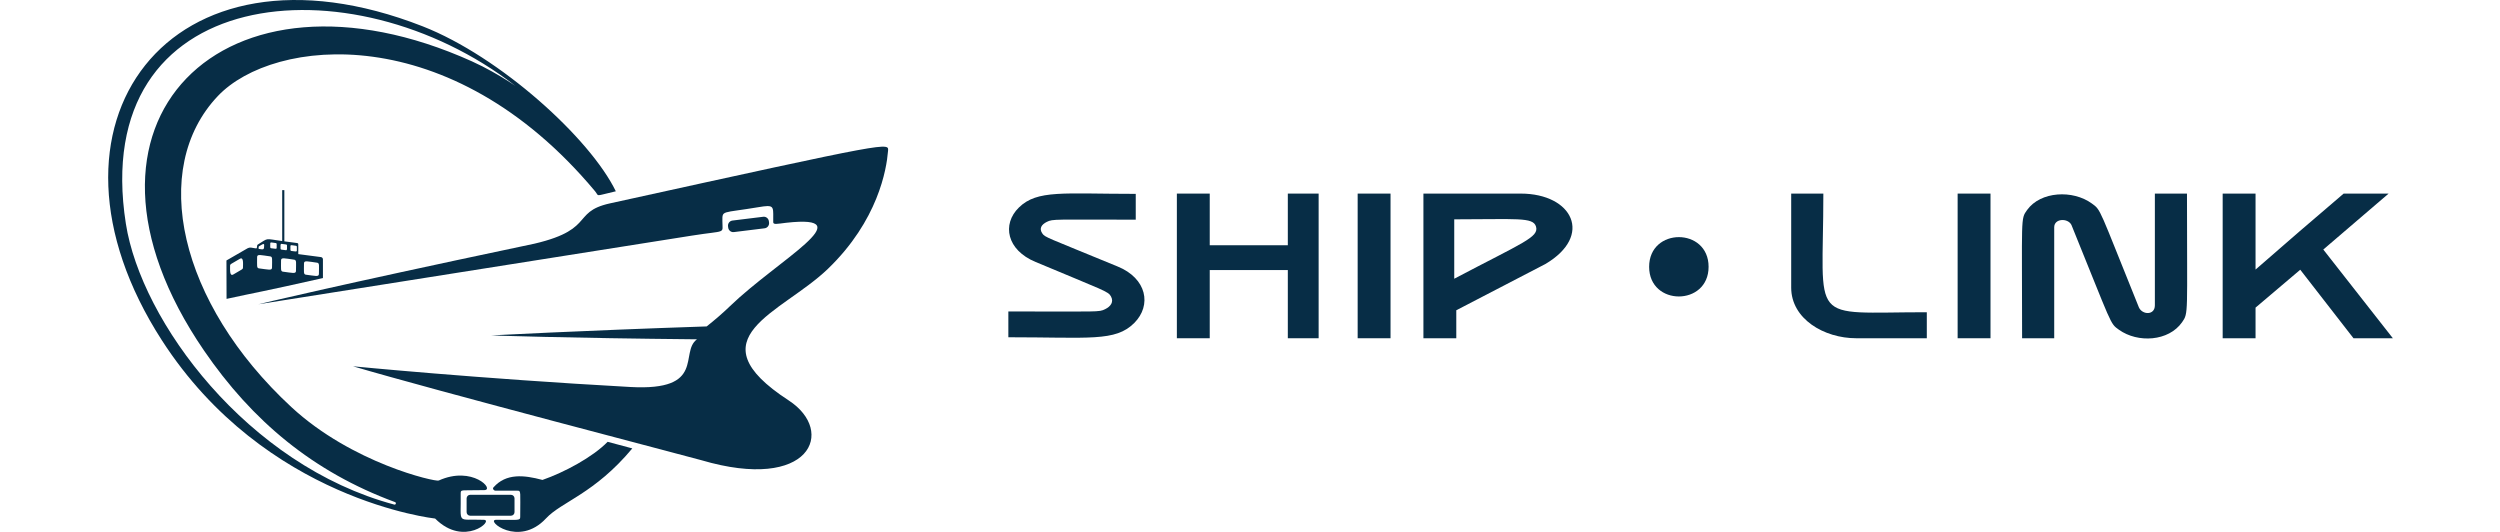 <svg width="188" height="40" viewBox="0 0 188 40" fill="none" xmlns="http://www.w3.org/2000/svg">
<path d="M174.712 18.765L179.943 25.436H176.982L172.979 20.283L169.617 23.133V25.436H167.145V14.558H169.617V20.271C171.788 18.375 174.068 16.406 176.242 14.558H179.623L174.712 18.765Z" fill="#072D46"/>
<path d="M164.461 14.558C164.461 23.707 164.586 23.525 164.092 24.232C163.081 25.673 160.767 25.812 159.345 24.798C158.649 24.3 158.868 24.534 155.772 16.915C155.507 16.381 154.477 16.415 154.477 17.088V25.436H152.062C152.062 16.225 151.937 16.491 152.439 15.79C153.454 14.378 155.877 14.266 157.3 15.298C158.021 15.82 157.796 15.579 160.847 23.121C161.11 23.69 162.046 23.722 162.046 22.961V14.558H164.461Z" fill="#072D46"/>
<path d="M149.686 25.436H147.214V14.558H149.686V25.436Z" fill="#072D46"/>
<path d="M144.896 23.48V25.436H139.584C137.175 25.436 134.698 23.985 134.698 21.629V14.558H137.116C137.116 24.527 135.854 23.48 144.896 23.48Z" fill="#072D46"/>
<path d="M128.486 20.064C128.486 23.036 124.015 23.04 124.015 20.064C124.015 17.09 128.486 17.086 128.486 20.064Z" fill="#072D46"/>
<path d="M114.357 14.558C118.257 14.558 119.842 17.72 116.207 19.857L109.513 23.332V25.436H107.041V14.558H114.357ZM115.505 17.03C115.283 16.314 114.043 16.494 109.359 16.494V20.961C114.573 18.215 115.751 17.834 115.505 17.03Z" fill="#072D46"/>
<path d="M104.568 25.436H102.096V14.558H104.568V25.436Z" fill="#072D46"/>
<path d="M90.972 25.436H88.5V14.558H90.972V18.443H96.844V14.558H99.161V25.436H96.844V20.308H90.972V25.436Z" fill="#072D46"/>
<path d="M84.031 20.034C86.25 20.929 86.624 22.962 85.293 24.291C83.875 25.71 81.917 25.362 75.828 25.362V23.422C82.744 23.422 82.622 23.484 83.103 23.251C83.526 23.046 83.772 22.707 83.546 22.294C83.33 21.901 83.078 21.882 77.879 19.7C75.709 18.81 75.326 16.866 76.624 15.602C78.005 14.256 79.955 14.579 85.408 14.579V16.519C79.257 16.519 79.187 16.457 78.724 16.684C78.32 16.883 78.127 17.183 78.379 17.549C78.592 17.858 78.586 17.79 84.031 20.034Z" fill="#072D46"/>
<path d="M47.55 33.72C44.698 37.14 42.228 37.723 41.059 38.985C38.991 41.204 36.459 39.089 37.312 39.089C38.918 39.089 39.12 39.162 39.12 38.887C39.12 36.988 39.196 36.9 38.918 36.9H37.266C37.136 36.9 37.019 36.754 37.104 36.657C38.053 35.577 39.399 35.718 40.793 36.091C42.423 35.524 44.562 34.384 45.694 33.224L47.55 33.72Z" fill="#072D46"/>
<path d="M38.423 38.782H35.357C35.209 38.782 35.089 38.661 35.089 38.512V37.479C35.089 37.33 35.209 37.209 35.357 37.209H38.423C38.572 37.209 38.692 37.33 38.692 37.479V38.512C38.692 38.66 38.572 38.782 38.423 38.782Z" fill="#072D46"/>
<path d="M31.781 1.978C12.749 -5.47 1.712 9.369 12.175 25.593C19.938 37.633 32.713 38.99 32.721 38.995C34.902 41.188 37.189 39.09 36.379 39.09C34.283 39.009 34.686 39.496 34.644 37.127C34.644 36.767 34.686 36.901 36.41 36.857C37.245 36.857 35.532 34.985 32.989 36.137C32.744 36.248 26.478 34.839 21.908 30.609C13.446 22.776 11.198 12.675 16.389 7.215C20.554 2.835 33.863 1.347 44.754 14.388C45.078 14.786 44.672 14.761 46.31 14.385C44.376 10.405 37.619 4.263 31.781 1.978ZM35.49 4.614C16.88 -3.777 3.567 9.169 15.34 26.359C18.964 31.651 23.547 35.488 29.705 37.757C29.823 37.8 29.768 37.977 29.647 37.945C18.602 34.988 10.614 24.169 9.465 16.822C6.63 -1.291 26.416 -3.097 38.739 6.446C39.45 6.954 37.644 5.585 35.49 4.614Z" fill="#072D46"/>
<path d="M66.776 11.389C66.67 12.72 66.031 16.589 62.252 20.224C58.775 23.568 52.043 25.385 59.308 30.111C62.889 32.44 60.943 37.022 52.74 34.606C52.061 34.406 32.75 29.378 26.547 27.545C26.547 27.545 35.895 28.466 47.406 29.102C53.141 29.419 51.069 26.494 52.414 25.516C42.59 25.424 36.944 25.224 36.944 25.224C36.944 25.224 43.457 24.871 53.142 24.547C53.74 24.073 54.334 23.564 54.902 23.016C58.486 19.559 64.973 16.1 59.121 16.753C58.451 16.832 58.135 16.919 58.147 16.694L58.147 16.399C58.154 15.49 58.186 15.387 57.046 15.578C54.229 16.052 54.324 15.788 54.324 16.643C54.324 17.622 54.672 17.299 52.02 17.72C32.707 20.781 19.421 22.882 19.421 22.882C19.421 22.882 25.27 21.47 39.194 18.536C45.019 17.426 42.789 15.973 45.872 15.293C67.454 10.55 66.832 10.696 66.776 11.389Z" fill="#072D46"/>
<path d="M24.136 19.333L22.431 19.109L22.43 18.367C22.43 18.322 22.397 18.284 22.352 18.278L21.383 18.149V14.297H21.221C21.221 14.744 21.221 16.027 21.221 18.127C19.866 17.947 20.25 17.861 19.381 18.393C19.353 18.41 19.343 18.443 19.337 18.476C19.286 18.737 19.405 18.698 18.878 18.62C18.789 18.608 18.699 18.625 18.621 18.669L17.029 19.587L17.037 22.476C19.192 22.003 19.736 21.939 24.285 20.91L24.284 19.501C24.284 19.416 24.221 19.344 24.136 19.333ZM18.271 20.124C18.269 20.247 18.231 20.238 17.55 20.638C17.25 20.814 17.307 20.257 17.303 19.986C17.302 19.86 17.343 19.868 18.031 19.466C18.336 19.286 18.273 19.854 18.271 20.124ZM19.483 18.521C19.658 18.419 19.866 18.257 19.866 18.419C19.865 18.808 19.832 18.769 19.45 18.719C19.448 18.574 19.439 18.547 19.483 18.521ZM20.456 20.121C20.456 20.368 20.189 20.27 19.477 20.182C19.29 20.16 19.336 19.996 19.335 19.336C19.335 19.085 19.605 19.186 20.319 19.28C20.508 19.305 20.459 19.474 20.456 20.121ZM20.805 18.64C20.805 18.746 20.689 18.704 20.384 18.667C20.298 18.656 20.323 18.571 20.323 18.302C20.323 18.194 20.437 18.237 20.746 18.278C20.827 18.289 20.806 18.357 20.805 18.64ZM21.097 18.704C21.097 18.48 21.067 18.326 21.176 18.339C21.53 18.385 21.582 18.374 21.582 18.454C21.581 18.671 21.611 18.828 21.502 18.816C21.164 18.773 21.097 18.785 21.097 18.704ZM22.257 20.368C22.257 20.615 21.987 20.517 21.278 20.43C21.088 20.406 21.136 20.233 21.135 19.583C21.135 19.333 21.404 19.432 22.12 19.527C22.315 19.554 22.26 19.739 22.257 20.368ZM22.323 18.844C22.323 18.951 22.21 18.908 21.901 18.871C21.82 18.861 21.841 18.787 21.84 18.507C21.84 18.398 21.959 18.442 22.264 18.483C22.345 18.494 22.324 18.564 22.323 18.844ZM23.982 20.596C23.982 20.842 23.716 20.745 23.003 20.657C22.808 20.631 22.861 20.445 22.86 19.811C22.86 19.561 23.129 19.66 23.845 19.755C24.04 19.78 23.985 19.969 23.982 20.596Z" fill="#072D46"/>
<path d="M57.499 17.168L55.187 17.453C54.978 17.479 54.787 17.329 54.761 17.117L54.748 17.014C54.722 16.803 54.871 16.611 55.082 16.585L57.393 16.301C57.603 16.275 57.794 16.425 57.82 16.637L57.833 16.739C57.858 16.95 57.708 17.142 57.499 17.168Z" fill="#072D46"/>
</svg>
